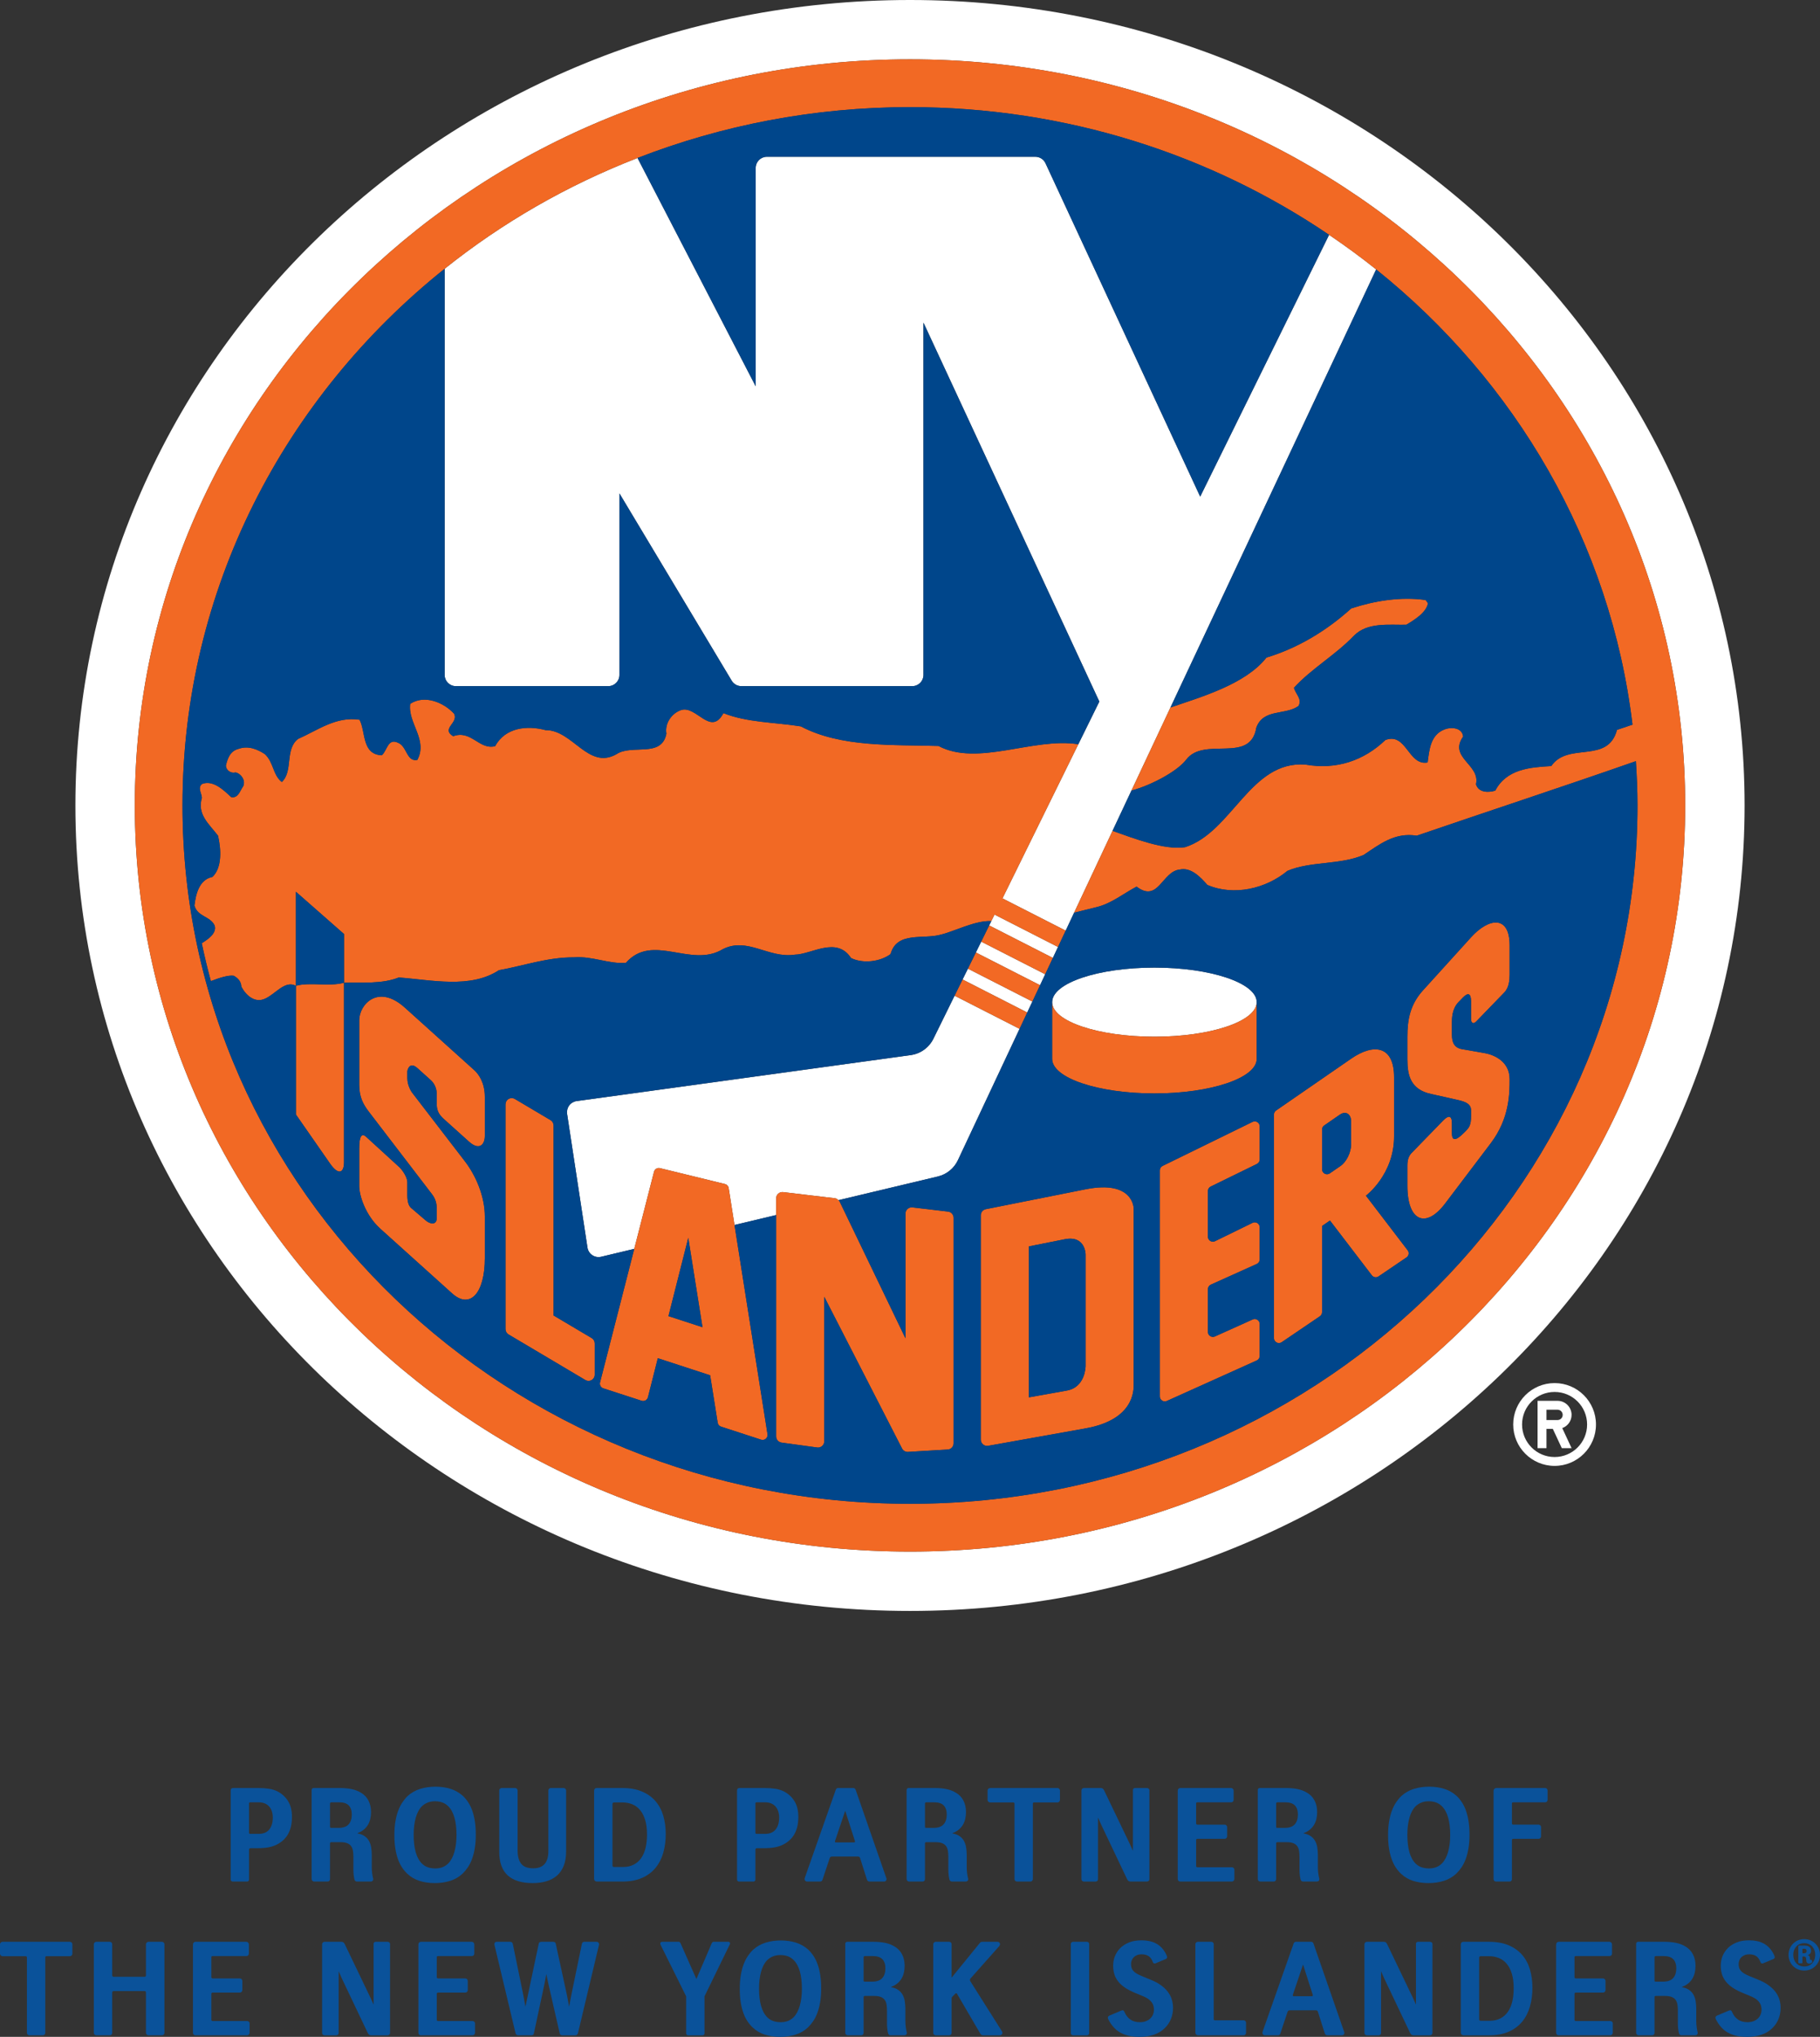 <?xml version="1.0" encoding="UTF-8"?>
<svg id="Layer_1" xmlns="http://www.w3.org/2000/svg" version="1.1" viewBox="0 0 589.767 659.783">
  <rect x="0" y="0" width="589.767" height="659.783" fill="#333333" stroke="none"/>
  <!-- Generator: Adobe Illustrator 29.7.1, SVG Export Plug-In . SVG Version: 2.1.1 Build 8)  -->
  <defs>
    <style>
      .st0 {
        fill: #fff;
      }

      .st1 {
        fill: #0a529a;
      }

      .st2 {
        fill: #f26924;
      }

      .st3 {
        fill: #00468b;
      }
    </style>
  </defs>
  <g>
    <path class="st0" d="M294.883,0C145.517,0,24.435,116.815,24.435,260.91s121.082,260.91,270.448,260.91,270.448-116.814,270.448-260.91S444.251,0,294.883,0M294.883,502.597c-138.734,0-251.196-108.209-251.196-241.687S156.149,19.222,294.883,19.222s251.196,108.21,251.196,241.688-112.468,241.687-251.196,241.687"/>
    <path class="st0" d="M302.472,336.462c-1.421,2.877-4.17,4.87-7.355,5.307l-108.262,14.899c-.96.134-1.831.644-2.412,1.423-.578.778-.819,1.755-.678,2.718l6.601,43.304c.154,1.011.721,1.903,1.564,2.462.84.567,1.875.756,2.861.524l10.736-2.562,6.405-24.987c.222-.861,1.084-1.374,1.943-1.16l21.045,5.141c.627.156,1.106.675,1.209,1.313l1.881,11.957,13.5-3.222v-5.421c0-.58.247-1.128.676-1.512.43-.377,1.001-.555,1.578-.495l16.765,1.987c.467.049.85.303,1.165.631l32.205-7.674c2.866-.68,5.261-2.627,6.512-5.291l19.978-42.538-21.06-10.739-6.857,13.935Z"/>
    <polygon class="st0" points="311.914 317.284 332.869 327.977 334.542 324.424 313.647 313.769 311.914 317.284"/>
    <polygon class="st0" points="342.846 306.749 322.268 296.248 321.226 298.364 320.533 299.771 341.178 310.297 342.846 306.749"/>
    <polygon class="st0" points="316.224 308.529 337.032 319.139 338.696 315.585 317.957 305.01 316.224 308.529"/>
    <path class="st0" d="M388.918,160.864l-50.126-107.985c-.593-1.278-1.875-2.097-3.289-2.097h-86.999c-2.002,0-3.627,1.624-3.627,3.624v70.722l-38.287-73.956c-22.825,8.852-43.879,20.997-62.503,35.887v131.576c0,2.003,1.624,3.624,3.624,3.624h49.397c2.002,0,3.62-1.621,3.62-3.624v-58.803l36.381,60.669c.655,1.091,1.838,1.758,3.11,1.758h55.405c2,0,3.623-1.621,3.623-3.624v-114.113l56.986,122.732-6.811,13.828-24.579,49.928,20.49,10.447,2.731-5.818,12.45-26.506,6.131-13.056,12.639-26.903,66.66-141.898c-4.92-3.939-10.022-7.661-15.258-11.213l-41.768,84.801Z"/>
    <path class="st0" d="M374.091,313.426c-18.304,0-33.138,5.015-33.138,11.188,0,6.188,14.834,11.199,33.138,11.199s33.138-5.011,33.138-11.199c0-6.173-14.836-11.188-33.138-11.188"/>
    <path class="st0" d="M503.759,448.014c-7.401,0-13.411,6.003-13.411,13.413,0,7.401,6.01,13.411,13.411,13.411,7.413,0,13.413-6.01,13.413-13.411,0-7.41-6-13.413-13.413-13.413M503.759,471.966c-5.816,0-10.537-4.723-10.537-10.539,0-5.825,4.721-10.541,10.537-10.541,5.827,0,10.539,4.716,10.539,10.541,0,5.816-4.712,10.539-10.539,10.539"/>
    <path class="st0" d="M509.267,458.318c0-2.524-2.039-4.558-4.552-4.558l-6.467-.004v15.329h2.886v-6.235h2.058l2.903,6.235h3.172l-3.022-6.492c1.762-.629,3.022-2.308,3.022-4.275M504.715,459.984h-3.581v-3.347h3.581c.928,0,1.673.747,1.673,1.681,0,.915-.745,1.666-1.673,1.666"/>
    <polygon class="st2" points="332.871 327.977 311.913 317.284 309.329 322.527 330.389 333.267 332.871 327.977"/>
    <path class="st2" d="M202.807,311.89c8.709-9.845,21.05,1.82,31.394-4.415,8.003-4.088,14.82,3.068,23.394,1.761,5.386-.091,13.525-6.054,18.181,1.097,3.932,1.914,9.453,1.2,12.801-1.277,2.082-7.544,10.737-4.623,16.455-6.354,3.768-.849,11.154-4.649,16.194-4.337l1.039-2.116,20.581,10.501,2.486-5.292-20.489-10.448,24.579-49.927c-14.53-2.317-32.598,7.308-45.309.555-14.615-.441-31.644.518-44.596-6.342-8.418-1.345-17.437-1.224-25.087-4.295-4.109,7.691-8.735-2.511-13.646-1.017-2.959.953-5.435,4.179-4.841,7.663-1.518,7.97-11.196,3.311-16.18,6.654-9.14,5.194-14.212-7.905-22.956-7.787-5.949-1.615-13.062-.892-16.37,5.193-5.148,1.312-7.762-5.401-13.585-3.22-4.05-2.504,1.804-4.239.307-7.281-3.323-3.639-9.54-6.295-14.229-3.217-.856,6.23,5.823,11.627,2.304,18.163-3.491.716-3.299-4.355-6.235-5.546-3.343-1.615-3.491,2.473-5.277,4.054-6.537-.297-5.163-7.575-7.21-11.518-7.587-1.186-13.656,3.465-19.911,6.208-4.381,3.336-1.518,10.468-5.277,13.953-2.922-2.194-2.626-6.409-5.513-9.033-2.448-1.613-5.397-2.774-8.413-1.726-2.803.68-3.617,3.012-4.203,5.461.067,1.458,1.55,2.622,3.147,2.199,1.877.45,3.325,2.658,2.454,4.507-.98,1.309-1.581,3.969-3.902,3.489-2.479-2.352-5.963-5.666-9.472-4.234-1.48,1.311-.013,3.07-.013,4.504-1.585,5.37,2.339,8.441,5.236,12.23.995,4.203,1.411,10.32-1.808,13.362-4.329.861-5.396,5.635-5.832,9.272,1.03,3.668,5.055,3.374,6.529,6.418.78,2.5-1.929,4.382-4.155,5.782.864,4.122,1.849,8.216,2.953,12.274,2.639-1.021,5.658-2.013,7.393-1.743,1.462.742,2.479,2.056,2.479,3.525,1.417,2.741,4.355,5.481,7.691,3.9,3.35-1.433,6.383-6.047,9.994-4.172v-30.457l15.588,13.692v15.78c5.789-.15,12.394.45,17.731-1.702,10.601.778,23.245,3.702,32.453-2.355,8.14-1.458,15.688-4.21,24.425-4.174,5.963-.42,11.172,2.207,16.721,1.788"/>
    <path class="st2" d="M384.373,246.089c5.854-7.72,20.808,1.523,22.739-10.41,2.317-6.228,9.293-3.904,13.655-6.98,1.309-2.294-1.006-3.906-1.45-5.93,5.716-6.237,13.416-10.562,19.526-16.945,4.382-4.323,11.226-3.341,16.879-3.456,2.627-1.583,6.449-3.911,7.009-6.956l-.745-1.041c-8.004-1.167-16.674.264-24.113,2.714-8.34,7.517-17.51,12.887-27.489,15.928-6.808,8.637-20.971,12.685-31.1,16.161l-12.639,26.901c6.395-1.686,14.874-6.24,17.728-9.986"/>
    <polygon class="st2" points="341.178 310.297 320.533 299.771 317.957 305.01 338.696 315.584 341.178 310.297"/>
    <polygon class="st2" points="313.647 313.769 334.541 324.424 337.033 319.139 316.224 308.529 313.647 313.769"/>
    <path class="st2" d="M294.883,19.223c-138.734,0-251.196,108.209-251.196,241.687s112.462,241.687,251.196,241.687,251.196-108.208,251.196-241.687S433.611,19.223,294.883,19.223M294.883,487.112c-130.202,0-235.743-101.273-235.743-226.202,0-69.89,33.047-132.359,84.947-173.853,18.623-14.887,39.678-27.035,62.503-35.885,27.278-10.584,57.064-16.468,88.293-16.468,50.583,0,97.402,15.34,135.8,41.36,5.239,3.552,10.341,7.273,15.26,11.213,45.176,36.229,75.958,88.368,83.063,147.452l-5.024,1.7c-2.988,11.183-15.864,3.751-21.294,11.718-6.936.391-14.5.986-18.152,7.964-2.213.687-5.404.687-6.249-2.059,1.485-6.411-8.989-8.618-4.163-15.451-.284-2.893-3.8-3.191-5.988-2.326-4.625,1.704-4.975,6.681-5.521,10.711-6.298,1.161-6.835-9.87-13.679-7.277-6.993,6.677-15.853,9.721-25.906,7.961-17.849-1.376-23.729,21.865-39.005,26.753-6.545,1.031-16.39-2.763-23.511-5.289l-12.45,26.506,7.259-1.795c4.817-1.165,8.63-4.351,12.985-6.65,7.062,5.394,8.255-4.953,13.964-5.517,3.631-.837,6.666,2.352,8.974,4.975,8.592,3.67,18.946,1.229,25.944-4.558,7.501-3.194,17.086-1.882,24.695-5.161,5.104-3.374,10.017-7.399,17.206-6.235,21.346-7.33,48.893-16.381,71.01-24.144.312,4.752.524,9.533.524,14.355,0,124.929-105.546,226.202-235.742,226.202"/>
    <path class="st2" d="M153.706,346.669l-22.516-20.271c-8.708-7.843-14.784-.961-14.784,4.074v20.942c0,4.026,1.35,6.387,3.16,8.758l20.381,26.606c1.148,1.485,1.579,2.977,1.579,4.785v2.953c0,2.37-2.089,2.159-3.711.696l-4.41-3.767c-1.574-1.209-1.409-3.704-1.409-5.856v-2.683c0-1.458-1.539-4.034-3.086-5.28l-10.187-9.313c-1.54-1.478-2.317-.24-2.317,3.722v12.145c0,3.171,2.084,9.551,6.838,13.837l23.317,20.993c5.655,5.049,10.549.136,10.549-11.522v-13.391c0-6.644-2.953-13.345-6.427-17.874l-17.158-22.318s-1.529-2.04-1.529-4.658v-2.317s.599-3.35,3.282-.928l4.371,3.929c1.13,1.057,1.877,2.639,1.877,4.521v3.153c0,1.831.474,3.22,2.21,4.79l8.204,7.377c3.469,3.128,5.17.869,5.17-1.853v-12.584c0-4.627-2.002-7.404-3.404-8.666"/>
    <path class="st2" d="M191.738,433.44l-12.348-7.319v-61.548c0-.713-.374-1.369-.986-1.733l-11.558-6.85c-.627-.375-1.395-.381-2.025-.02-.631.354-1.015,1.021-1.015,1.748v72.807c0,.707.371,1.372.987,1.733l24.889,14.76c.621.368,1.394.38,2.023.018.632-.354,1.015-1.025,1.015-1.746v-10.113c0-.72-.374-1.376-.982-1.737"/>
    <path class="st2" d="M238.01,396.801l-1.881-11.957c-.102-.638-.579-1.158-1.211-1.311l-21.043-5.143c-.858-.214-1.721.299-1.943,1.16l-6.405,24.987-11.082,43.255c-.211.823.25,1.666,1.063,1.927l12.4,4.021c.424.133.882.091,1.274-.125.387-.217.67-.584.781-1.01l3.2-12.647,16.958,5.531,2.443,15.355c.091.596.514,1.093,1.091,1.278l12.96,4.217c.533.181,1.12.067,1.543-.301.433-.363.636-.923.547-1.472l-10.695-67.765ZM216.612,426.324l6.422-25.382,4.61,28.977-11.032-3.595Z"/>
    <path class="st2" d="M307.229,392.468l-11.565-1.365c-.571-.069-1.137.114-1.57.493-.432.381-.68.93-.68,1.51v40.403l-21.307-44.248c-.094-.198-.266-.339-.413-.493-.314-.327-.698-.582-1.164-.631l-16.767-1.987c-.574-.06-1.147.119-1.579.495-.426.384-.672.933-.672,1.512v77.134c0,1.012.739,1.864,1.738,1.998l11.56,1.59c.58.078,1.16-.1,1.597-.482.439-.377.689-.934.689-1.521v-46.83l25.214,49.165c.366.709,1.115,1.14,1.911,1.091l12.888-.765c1.068-.06,1.895-.941,1.895-2.009v-73.062c0-1.019-.763-1.88-1.775-1.998"/>
    <path class="st2" d="M351.788,385.241l-32.337,6.44c-.944.189-1.624,1.008-1.624,1.971v72.698c0,.596.272,1.158.725,1.541.457.384,1.062.542,1.646.442l31.59-5.649c15.583-2.781,15.583-12.158,15.583-14.156v-57.05s0-9.339-15.583-6.237M351.788,442.487s0,6.862-6.066,7.946l-12.3,2.201v-48.904l11.585-2.306c6.781-1.356,6.781,4.95,6.781,4.95v36.113Z"/>
    <path class="st2" d="M407.447,363.485c-.466-.297-1.057-.326-1.557-.083l-29.152,14.266c-.553.276-.899.834-.899,1.445v73.22c0,.546.274,1.059.736,1.358.457.292,1.032.341,1.536.113l29.144-13.123c.582-.259.95-.83.95-1.467v-10.343c0-.547-.276-1.055-.733-1.349-.464-.304-1.04-.348-1.535-.123l-12.242,5.513c-.504.225-1.077.182-1.535-.121-.461-.292-.738-.805-.738-1.345v-13.852c0-.634.373-1.209.95-1.472l14.883-6.699c.582-.259.95-.832.95-1.47v-10.398c0-.562-.283-1.073-.758-1.372-.466-.289-1.057-.323-1.557-.075l-12.151,5.938c-.497.25-1.09.219-1.559-.074-.47-.298-.758-.816-.758-1.369v-14.8c0-.618.348-1.18.901-1.452l14.983-7.325c.551-.275.899-.832.899-1.45v-10.724c0-.56-.283-1.07-.758-1.367"/>
    <path class="st2" d="M442.627,387.31s9.121-6.804,9.121-19.185v-19.191c0-10.164-6.503-11.112-13.924-5.994l-24.305,16.774c-.439.301-.7.791-.7,1.324v72.4c0,.591.334,1.137.856,1.42.531.281,1.167.245,1.662-.094l12.367-8.396c.437-.296.705-.798.705-1.326v-27.916l2.564-1.77,13.565,17.744c.518.682,1.475.836,2.181.355l9.054-6.146c.368-.248.616-.638.685-1.073.073-.439-.04-.89-.31-1.235l-13.521-17.691ZM437.824,370.692c0,2.616-1.523,5.675-3.394,6.969l-3.499,2.415c-.495.341-1.133.381-1.664.105-.526-.279-.858-.83-.858-1.423v-12.869c0-.533.261-1.031.696-1.329l5.073-3.502c2.025-1.398,3.646-.033,3.646,2.13v7.504Z"/>
    <path class="st2" d="M476.691,303.621l-15.701,17.32c-4.028,4.53-4.933,9.331-4.933,14.87v7.366c0,5.162,1.046,9.789,7.733,11.194l8.579,1.925c2.772.622,4.322,1.391,4.322,3.389v1.878c0,3.042-.7,3.791-1.985,5.064-1.275,1.269-4.219,4.284-4.219.509v-3.225c0-2.682-1.119-2.678-2.816-.97l-9.901,10.185c-1.182,1.079-1.713,2.348-1.713,4.415v6.512c0,11.676,6.036,13.957,12.189,5.849l14.841-19.595c6.099-8.066,6.099-16.121,6.099-20.761,0-5.551-4.73-7.832-8.16-8.425l-7.241-1.269c-2.595-.453-3.298-2.248-3.298-4.726v-3.962c0-1.195,0-4.353,2.125-6.552l1.45-1.496c1.532-1.559,2.629-1.552,2.629,1.266v5.709c0,1.155.649,1.856,1.695.767l9.089-9.388c1.541-1.595,1.711-4.061,1.711-5.745v-9.515c0-9.863-6.766-8.924-12.495-2.589"/>
    <path class="st2" d="M95.889,319.318v41.692l11.05,15.873c2.763,3.983,4.536,3.024,4.536-.403v-58.148c-4.974,1.343-10.83-.285-15.586.986"/>
    <path class="st2" d="M407.228,343.002v-18.389c0,6.189-14.836,11.199-33.138,11.199s-33.138-5.01-33.138-11.199v18.389c0,6.179,14.834,11.186,33.138,11.186s33.138-5.007,33.138-11.186"/>
    <path class="st3" d="M111.477,318.332v-15.777l-15.588-13.695v30.458c4.756-1.272,10.612.356,15.588-.986"/>
    <path class="st3" d="M530.104,246.555c-22.119,7.762-49.666,16.814-71.012,24.144-7.189-1.164-12.102,2.861-17.207,6.235-7.608,3.278-17.193,1.967-24.695,5.16-6.997,5.787-17.351,8.229-25.943,4.559-2.308-2.623-5.343-5.812-8.974-4.976-5.709.565-6.902,10.912-13.964,5.517-4.355,2.3-8.169,5.486-12.985,6.65l-7.259,1.795-2.732,5.821-2.486,5.289-1.668,3.548-2.482,5.29-1.662,3.552-2.493,5.285-1.67,3.553-2.482,5.289-19.979,42.537c-1.248,2.665-3.646,4.612-6.511,5.292l-32.206,7.674c.15.153.319.294.413.493l21.307,44.247v-40.403c0-.58.25-1.128.68-1.51.433-.377,1-.56,1.573-.493l11.562,1.365c1.013.118,1.775.981,1.775,1.998v73.062c0,1.068-.827,1.949-1.895,2.009l-12.887.765c-.797.049-1.546-.379-1.912-1.091l-25.212-49.164v46.83c0,.586-.252,1.144-.691,1.52-.44.382-1.019.56-1.595.482l-11.562-1.59c-.999-.134-1.737-.986-1.737-1.998v-71.712l-13.5,3.222,10.694,67.765c.087.547-.118,1.107-.546,1.472-.428.368-1.012.482-1.546.301l-12.96-4.217c-.574-.185-.997-.682-1.089-1.278l-2.445-15.355-16.958-5.531-3.199,12.647c-.109.426-.394.794-.784,1.01-.392.216-.847.259-1.272.125l-12.4-4.021c-.812-.261-1.276-1.104-1.063-1.927l11.085-43.255-10.738,2.562c-.987.232-2.019.043-2.862-.524-.843-.56-1.411-1.452-1.561-2.462l-6.603-43.304c-.142-.963.102-1.94.679-2.718.58-.779,1.451-1.289,2.413-1.423l108.26-14.899c3.184-.437,5.934-2.43,7.355-5.307l6.857-13.936,2.584-5.242,1.733-3.515,2.578-5.24,1.733-3.519,2.575-5.238.694-1.408c-5.04-.312-12.426,3.488-16.194,4.338-5.718,1.733-14.373-1.191-16.456,6.355-3.347,2.476-8.868,3.189-12.8,1.276-4.656-7.152-12.795-1.189-18.181-1.097-8.574,1.306-15.391-5.847-23.394-1.762-10.342,6.235-22.688-5.43-31.394,4.415-5.549.42-10.758-2.207-16.721-1.786-8.737-.038-16.287,2.714-24.425,4.173-9.208,6.056-21.852,3.133-32.453,2.354-5.338,2.152-11.943,1.555-17.731,1.702v58.147c0,3.428-1.773,4.387-4.541.404l-11.047-15.873v-41.693c-3.611-1.873-6.647,2.739-9.996,4.173-3.334,1.581-6.272-1.16-7.69-3.9,0-1.47-1.017-2.783-2.478-3.526-1.735-.27-4.754.722-7.395,1.744-1.102-4.059-2.087-8.153-2.951-12.274,2.225-1.398,4.934-3.283,4.155-5.783-1.477-3.043-5.499-2.747-6.529-6.417.436-3.638,1.503-8.41,5.832-9.273,3.219-3.039,2.803-9.158,1.808-13.362-2.897-3.789-6.821-6.859-5.236-12.229,0-1.434-1.465-3.194.013-4.505,3.509-1.431,6.993,1.882,9.471,4.235,2.322.479,2.92-2.181,3.903-3.49.869-1.849-.577-4.056-2.454-4.507-1.599.424-3.082-.74-3.147-2.199.585-2.448,1.4-4.781,4.203-5.461,3.014-1.048,5.967.114,8.412,1.726,2.888,2.627,2.59,6.839,5.514,9.034,3.759-3.486.895-10.617,5.277-13.953,6.254-2.741,12.324-7.395,19.911-6.206,2.047,3.94.673,11.219,7.21,11.515,1.788-1.581,1.934-5.668,5.277-4.054,2.936,1.191,2.744,6.262,6.233,5.548,3.521-6.538-3.16-11.935-2.302-18.165,4.689-3.077,10.906-.422,14.229,3.218,1.496,3.041-4.357,4.776-.309,7.281,5.825-2.179,8.439,4.533,13.587,3.22,3.308-6.086,10.42-6.808,16.37-5.192,8.743-.118,13.815,12.979,22.955,7.785,4.985-3.342,14.663,1.318,16.181-6.654-.595-3.483,1.882-6.708,4.841-7.66,4.911-1.496,9.536,8.706,13.646,1.015,7.65,3.07,16.667,2.95,25.087,4.295,12.95,6.859,29.98,5.9,44.596,6.342,12.711,6.752,30.778-2.873,45.309-.556l6.81-13.828-56.985-122.732v114.113c0,2.004-1.623,3.624-3.624,3.624h-55.405c-1.272,0-2.454-.666-3.11-1.757l-36.381-60.67v58.803c0,2.004-1.618,3.624-3.619,3.624h-49.396c-2.001,0-3.623-1.62-3.623-3.624V87.059c-51.902,41.492-84.952,103.96-84.952,173.85,0,124.929,105.544,226.203,235.746,226.203s235.742-101.274,235.742-226.203c0-4.821-.212-9.602-.522-14.354M157.109,367.918c0,2.723-1.701,4.982-5.17,1.853l-8.203-7.377c-1.736-1.569-2.211-2.959-2.211-4.79v-3.153c0-1.88-.746-3.461-1.875-4.52l-4.37-3.929c-2.688-2.422-3.284.927-3.284.927v2.317c0,2.618,1.528,4.659,1.528,4.659l17.161,22.318c3.469,4.529,6.424,11.23,6.424,17.873v13.391c0,11.659-4.893,16.571-10.549,11.523l-23.317-20.994c-4.756-4.286-6.835-10.666-6.835-13.837v-12.144c0-3.963.772-5.201,2.316-3.722l10.184,9.312c1.548,1.247,3.088,3.823,3.088,5.281v2.683c0,2.152-.164,4.647,1.411,5.856l4.405,3.766c1.625,1.463,3.713,1.677,3.713-.696v-2.952c0-1.809-.431-3.301-1.578-4.786l-20.38-26.606c-1.814-2.37-3.159-4.732-3.159-8.757v-20.942c0-5.035,6.071-11.917,14.784-4.074l22.514,20.271c1.4,1.262,3.403,4.04,3.403,8.665v12.584ZM192.722,445.29c0,.721-.386,1.39-1.017,1.746-.632.362-1.4.35-2.025-.018l-24.886-14.76c-.618-.361-.988-1.026-.988-1.733v-72.807c0-.727.385-1.394,1.015-1.748.631-.361,1.398-.355,2.025.02l11.557,6.85c.612.364.989,1.02.989,1.733v61.548l12.345,7.319c.608.361.985,1.017.985,1.737v10.113ZM367.372,448.528c0,1.998,0,11.375-15.583,14.156l-31.59,5.649c-.584.102-1.189-.058-1.646-.442-.453-.383-.725-.943-.725-1.541v-72.698c0-.963.68-1.779,1.624-1.969l32.337-6.442c15.583-3.102,15.583,6.237,15.583,6.237v57.05ZM340.952,343.002v-18.388c0-6.173,14.834-11.188,33.138-11.188s33.138,5.015,33.138,11.188v18.388c0,6.18-14.836,11.186-33.138,11.186s-33.138-5.006-33.138-11.186M408.205,375.576c0,.618-.348,1.175-.901,1.45l-14.981,7.325c-.553.274-.901.836-.901,1.452v14.802c0,.551.287,1.069.758,1.367.468.293,1.061.324,1.557.074l12.153-5.938c.5-.248,1.091-.214,1.557.075.475.299.758.81.758,1.372v10.398c0,.638-.366,1.211-.95,1.47l-14.883,6.701c-.578.261-.95.839-.95,1.47v13.852c0,.54.276,1.053.736,1.345.459.303,1.032.346,1.536.12l12.243-5.512c.495-.223,1.07-.181,1.534.123.459.294.734.802.734,1.349v10.342c0,.638-.366,1.209-.95,1.468l-29.144,13.123c-.504.23-1.079.179-1.537-.113-.461-.299-.735-.812-.735-1.358v-73.22c0-.611.345-1.169.896-1.445l29.155-14.266c.5-.24,1.091-.214,1.557.083.475.296.758.807.758,1.367v10.724ZM455.774,407.309l-9.054,6.146c-.707.481-1.663.328-2.179-.355l-13.565-17.744-2.566,1.771v27.917c0,.526-.268,1.028-.705,1.325l-12.368,8.396c-.495.339-1.13.374-1.661.093-.522-.283-.856-.829-.856-1.42v-72.399c0-.533.261-1.024.7-1.325l24.305-16.774c7.421-5.118,13.924-4.17,13.924,5.994v19.192c0,12.38-9.121,19.184-9.121,19.184l13.521,17.691c.269.345.383.796.309,1.235-.069.435-.316.825-.684,1.073M489.185,315.725c0,1.684-.169,4.15-1.71,5.744l-9.09,9.389c-1.046,1.088-1.695.388-1.695-.767v-5.709c0-2.819-1.097-2.826-2.629-1.267l-1.449,1.497c-2.126,2.198-2.126,5.356-2.126,6.551v3.963c0,2.48.703,4.273,3.299,4.725l7.24,1.269c3.43.593,8.16,2.877,8.16,8.425,0,4.641,0,12.696-6.099,20.762l-14.841,19.594c-6.152,8.109-12.187,5.827-12.187-5.849v-6.511c0-2.068.529-3.336,1.711-4.416l9.901-10.184c1.697-1.708,2.816-1.713,2.816.97v3.224c0,3.776,2.944.763,4.22-.508,1.284-1.273,1.984-2.023,1.984-5.064v-1.878c0-1.998-1.55-2.767-4.319-3.39l-8.581-1.924c-6.688-1.405-7.732-6.032-7.732-11.195v-7.365c0-5.54.903-10.341,4.931-14.87l15.701-17.32c5.729-6.336,12.495-7.275,12.495,2.589v9.515Z"/>
    <polygon class="st3" points="227.642 429.919 223.036 400.942 216.612 426.324 227.642 429.919"/>
    <path class="st3" d="M244.877,54.406c0-1.997,1.625-3.624,3.627-3.624h86.999c1.414,0,2.696.819,3.287,2.097l50.128,107.985,41.766-84.8c-38.398-26.02-85.217-41.36-135.8-41.36-31.231,0-61.018,5.884-88.294,16.468l38.287,73.956V54.406Z"/>
    <path class="st3" d="M410.384,213.012c9.979-3.04,19.149-8.41,27.489-15.928,7.439-2.45,16.11-3.881,24.113-2.713l.745,1.041c-.56,3.044-4.382,5.372-7.009,6.955-5.653.116-12.497-.866-16.879,3.456-6.112,6.383-13.81,10.708-19.526,16.945.444,2.024,2.759,3.636,1.45,5.931-4.362,3.075-11.337.751-13.654,6.98-1.932,11.933-16.886,2.689-22.74,10.409-2.854,3.747-11.333,8.301-17.728,9.991l-6.131,13.054c7.121,2.527,16.966,6.32,23.511,5.29,15.276-4.888,21.156-28.129,39.005-26.753,10.053,1.759,18.913-1.285,25.906-7.962,6.844-2.593,7.382,8.439,13.679,7.277.546-4.03.897-9.007,5.519-10.711,2.19-.865,5.707-.566,5.99,2.326-4.826,6.833,5.649,9.041,4.163,15.452.846,2.745,4.037,2.745,6.249,2.058,3.653-6.978,11.217-7.573,18.152-7.963,5.43-7.968,18.306-.535,21.294-11.719l5.025-1.699c-7.105-59.085-37.888-111.224-83.063-147.453l-66.66,141.898c10.129-3.477,24.292-7.525,31.1-16.162"/>
    <path class="st3" d="M434.178,361.059l-5.073,3.501c-.435.299-.696.796-.696,1.329v12.872c0,.591.334,1.142.859,1.42.53.277,1.17.237,1.663-.104l3.499-2.416c1.871-1.293,3.394-4.353,3.394-6.968v-7.504c0-2.163-1.621-3.528-3.646-2.13"/>
    <path class="st3" d="M345.007,401.424l-11.585,2.306v48.904l12.301-2.201c6.065-1.084,6.065-7.946,6.065-7.946v-36.112s0-6.305-6.781-4.951"/>
  </g>
  <g>
    <path class="st1" d="M81.24,598.662c-.355,0-.534.179-.534.534v9.631c0,.185-.059.339-.178.465-.118.125-.27.188-.455.188h-4.667c-.185,0-.339-.062-.465-.188-.126-.126-.188-.28-.188-.465v-28.793c0-.567.284-.851.851-.851h8.108c1.2,0,2.327.076,3.381.228s2.018.451,2.888.899c1.463.778,2.6,1.839,3.411,3.185.81,1.344,1.216,3.012,1.216,5.003,0,1.187-.112,2.248-.336,3.184-.224.936-.544,1.764-.959,2.481-.415.719-.913,1.345-1.493,1.879s-1.233.992-1.958,1.375c-.83.448-1.757.768-2.778.959-1.022.19-2.132.286-3.332.286h-2.512ZM81.122,583.811c-.172,0-.284.032-.336.099-.053.065-.079.178-.079.335v9.375c0,.172.026.283.079.336s.165.079.336.079h2.709c1.516,0,2.656-.474,3.421-1.421.765-.948,1.147-2.231,1.147-3.85,0-.724-.096-1.388-.287-1.993s-.478-1.128-.86-1.569c-.382-.44-.857-.782-1.424-1.026-.567-.243-1.232-.364-1.997-.364h-2.709Z"/>
    <path class="st1" d="M120.922,608.549c.013.014.02.079.02.198,0,.224-.076.402-.228.534s-.352.197-.603.197h-4.449c-.211,0-.383-.062-.515-.188-.132-.126-.231-.294-.296-.505-.053-.197-.099-.425-.138-.682-.04-.258-.076-.524-.109-.802-.033-.276-.056-.557-.069-.84s-.02-.551-.02-.801v-4.153c0-.751-.049-1.424-.148-2.017-.099-.594-.3-1.095-.603-1.503-.304-.409-.729-.722-1.276-.94s-1.275-.326-2.185-.326h-2.946c-.277,0-.415.132-.415.396v11.549c0,.224-.073.415-.217.573-.145.158-.343.237-.594.237h-4.331c-.224,0-.415-.079-.574-.237s-.237-.35-.237-.573v-28.833c0-.185.06-.339.178-.465.119-.125.29-.188.514-.188h8.385c1.397,0,2.673.115,3.827.346,1.153.231,2.185.63,3.095,1.196,1.042.607,1.842,1.447,2.403,2.522.56,1.075.84,2.311.84,3.708,0,.791-.083,1.54-.247,2.245-.165.705-.422,1.348-.771,1.928s-.801,1.098-1.355,1.553c-.554.454-1.22.827-1.998,1.117v.099c.949.172,1.724.472,2.324.899.6.429,1.068.953,1.404,1.572.336.62.566,1.322.692,2.106s.188,1.618.188,2.501v3.936c0,.554.04,1.167.119,1.84.079.672.191,1.272.336,1.799ZM107.396,583.811c-.303,0-.455.144-.455.435v7.455c0,.158.033.264.099.316.065.053.171.079.316.079h2.294c1.542,0,2.653-.386,3.332-1.156.679-.771,1.019-1.83,1.019-3.174,0-1.279-.327-2.258-.979-2.938-.653-.679-1.678-1.018-3.075-1.018h-2.551Z"/>
    <path class="st1" d="M140.887,609.973c-1.767,0-3.398-.231-4.894-.691-1.497-.462-2.825-1.233-3.985-2.314-.633-.593-1.206-1.275-1.72-2.047-.515-.77-.956-1.667-1.325-2.689-.369-1.022-.656-2.172-.86-3.45-.205-1.279-.307-2.723-.307-4.331,0-1.635.109-3.104.327-4.41.217-1.305.517-2.469.9-3.49.382-1.022.83-1.918,1.345-2.689.514-.771,1.074-1.453,1.681-2.047,1.2-1.094,2.567-1.879,4.104-2.353,1.536-.475,3.18-.711,4.934-.711,1.767,0,3.395.231,4.885.691,1.49.462,2.834,1.227,4.034,2.294.62.594,1.187,1.279,1.701,2.057.514.778.952,1.675,1.315,2.689.363,1.016.646,2.166.851,3.451.204,1.285.307,2.739.307,4.36,0,1.635-.109,3.099-.327,4.391-.217,1.292-.514,2.448-.89,3.47-.376,1.022-.824,1.919-1.345,2.689-.521.771-1.085,1.454-1.691,2.047-1.187,1.107-2.548,1.898-4.083,2.373-1.536.475-3.188.712-4.954.712ZM140.966,583.474c-.87,0-1.658.139-2.363.415-.706.277-1.335.68-1.889,1.207-.896.909-1.565,2.165-2.007,3.767-.442,1.603-.663,3.411-.663,5.429,0,2.202.218,4.084.653,5.646.435,1.562,1.107,2.799,2.017,3.708.567.567,1.219.973,1.958,1.217.738.244,1.542.365,2.412.365s1.651-.139,2.344-.415c.692-.276,1.302-.679,1.829-1.206.883-.91,1.549-2.162,1.997-3.758.448-1.595.673-3.407.673-5.438,0-2.176-.218-4.045-.653-5.606-.435-1.562-1.107-2.799-2.017-3.708-.567-.567-1.206-.98-1.918-1.236s-1.503-.386-2.373-.386Z"/>
    <path class="st1" d="M172.596,609.973c-3.586,0-6.286-.837-8.098-2.512-1.812-1.674-2.719-4.225-2.719-7.652v-19.815c0-.224.079-.415.237-.573s.349-.237.573-.237h4.331c.224,0,.415.079.573.237s.237.35.237.573v19.439c0,1.872.389,3.3,1.167,4.281.777.982,2.076,1.474,3.896,1.474,3.269,0,4.904-1.853,4.904-5.557v-19.638c0-.224.079-.415.237-.573s.349-.237.573-.237h4.173c.198,0,.376.079.534.237s.237.35.237.573v19.677c0,1.819-.257,3.379-.771,4.677-.514,1.299-1.243,2.363-2.185,3.194-.943.83-2.083,1.443-3.421,1.839s-2.831.593-4.479.593Z"/>
    <path class="st1" d="M193.407,609.479c-.237,0-.445-.079-.623-.237-.178-.158-.267-.389-.267-.692v-28.516c0-.237.076-.439.228-.604s.359-.247.623-.247h8.266c2.492,0,4.627.379,6.407,1.137,1.78.759,3.24,1.8,4.38,3.125,1.14,1.325,1.978,2.897,2.511,4.716.534,1.82.801,3.784.801,5.894,0,2.202-.271,4.242-.811,6.12-.54,1.879-1.378,3.508-2.511,4.885-1.134,1.378-2.591,2.459-4.371,3.243s-3.902,1.177-6.368,1.177h-8.266ZM198.47,604.179c0,.237.043.396.128.475s.26.118.524.118h2.709c1.358,0,2.531-.257,3.52-.77.989-.515,1.803-1.232,2.442-2.155.639-.923,1.11-2.03,1.414-3.322s.455-2.716.455-4.271c0-1.859-.205-3.448-.613-4.767s-.972-2.396-1.69-3.233c-.719-.837-1.562-1.446-2.531-1.829-.969-.382-2.007-.573-3.115-.573h-2.59c-.264,0-.439.039-.524.119-.086.078-.128.25-.128.514v19.696Z"/>
    <path class="st1" d="M245.325,598.662c-.355,0-.534.179-.534.534v9.631c0,.185-.059.339-.178.465-.118.125-.27.188-.455.188h-4.667c-.185,0-.339-.062-.465-.188-.126-.126-.188-.28-.188-.465v-28.793c0-.567.284-.851.851-.851h8.108c1.2,0,2.327.076,3.381.228s2.018.451,2.888.899c1.463.778,2.6,1.839,3.411,3.185.81,1.344,1.216,3.012,1.216,5.003,0,1.187-.112,2.248-.336,3.184-.224.936-.544,1.764-.959,2.481-.415.719-.913,1.345-1.493,1.879s-1.233.992-1.958,1.375c-.83.448-1.757.768-2.778.959-1.022.19-2.132.286-3.332.286h-2.512ZM245.207,583.811c-.172,0-.284.032-.336.099-.053.065-.079.178-.079.335v9.375c0,.172.026.283.079.336s.165.079.336.079h2.709c1.516,0,2.656-.474,3.421-1.421.765-.948,1.147-2.231,1.147-3.85,0-.724-.096-1.388-.287-1.993s-.478-1.128-.86-1.569c-.382-.44-.857-.782-1.424-1.026-.567-.243-1.232-.364-1.997-.364h-2.709Z"/>
    <path class="st1" d="M270.822,579.756c.092-.211.194-.358.307-.444.112-.086.267-.129.464-.129h4.904c.211,0,.376.053.495.158s.211.244.277.415l9.967,28.675c.013.053.023.099.03.138.006.04.01.08.01.119,0,.211-.069.396-.207.554-.139.158-.326.237-.564.237h-4.707c-.422,0-.705-.191-.85-.573l-2.254-7.08c-.066-.185-.158-.307-.277-.365-.119-.06-.257-.089-.415-.089h-8.424c-.316,0-.547.151-.692.454l-2.353,7.04c-.092.409-.376.613-.85.613h-4.172c-.225,0-.413-.079-.564-.237s-.227-.35-.227-.573c0-.119.019-.237.059-.356l10.046-28.556ZM276.735,596.803c.211,0,.316-.086.316-.258,0-.118-.006-.184-.019-.197l-3.124-9.749h-.04l-3.283,9.749c-.013.014-.02.079-.02.197,0,.172.112.258.336.258h5.833Z"/>
    <path class="st1" d="M313.717,608.549c.013.014.02.079.02.198,0,.224-.076.402-.228.534s-.352.197-.603.197h-4.449c-.211,0-.383-.062-.515-.188-.132-.126-.231-.294-.296-.505-.053-.197-.099-.425-.138-.682-.04-.258-.076-.524-.109-.802-.033-.276-.056-.557-.069-.84s-.02-.551-.02-.801v-4.153c0-.751-.049-1.424-.148-2.017-.099-.594-.3-1.095-.603-1.503-.304-.409-.729-.722-1.276-.94s-1.275-.326-2.185-.326h-2.946c-.277,0-.415.132-.415.396v11.549c0,.224-.073.415-.217.573-.145.158-.343.237-.594.237h-4.331c-.224,0-.415-.079-.574-.237s-.237-.35-.237-.573v-28.833c0-.185.06-.339.178-.465.119-.125.29-.188.514-.188h8.385c1.397,0,2.673.115,3.827.346,1.153.231,2.185.63,3.095,1.196,1.042.607,1.842,1.447,2.403,2.522.56,1.075.84,2.311.84,3.708,0,.791-.083,1.54-.247,2.245-.165.705-.422,1.348-.771,1.928s-.801,1.098-1.355,1.553c-.554.454-1.22.827-1.998,1.117v.099c.949.172,1.724.472,2.324.899.6.429,1.068.953,1.404,1.572.336.62.566,1.322.692,2.106s.188,1.618.188,2.501v3.936c0,.554.04,1.167.119,1.84.079.672.191,1.272.336,1.799ZM300.191,583.811c-.303,0-.455.144-.455.435v7.455c0,.158.033.264.099.316.065.053.171.079.316.079h2.294c1.542,0,2.653-.386,3.332-1.156.679-.771,1.019-1.83,1.019-3.174,0-1.279-.327-2.258-.979-2.938-.653-.679-1.678-1.018-3.075-1.018h-2.551Z"/>
    <path class="st1" d="M328.745,584.246c0-.264-.152-.396-.455-.396h-7.416c-.237,0-.438-.079-.603-.237s-.247-.35-.247-.573v-3.046c0-.224.082-.415.247-.573s.366-.237.603-.237h21.793c.224,0,.415.079.573.237s.237.35.237.573v3.046c0,.224-.079.415-.237.573s-.35.237-.573.237h-7.574c-.264,0-.396.132-.396.396v24.423c0,.224-.079.415-.237.573s-.35.237-.573.237h-4.331c-.224,0-.415-.079-.573-.237s-.237-.35-.237-.573v-24.423Z"/>
    <path class="st1" d="M372.462,608.668c0,.25-.079.448-.237.593-.158.145-.362.218-.612.218h-5.214c-.29,0-.52-.056-.691-.168s-.33-.314-.474-.604l-8.454-17.777-.968-2.195v19.934c0,.264-.079.465-.238.603-.159.139-.351.208-.576.208h-3.752c-.225,0-.416-.072-.576-.218-.159-.144-.238-.343-.238-.593v-28.675c0-.224.076-.415.228-.573s.346-.237.584-.237h5.438c.277,0,.498.06.663.178.165.119.307.304.425.554l8.345,17.383,1.008,2.215v-19.637c0-.462.244-.692.732-.692h3.797c.211,0,.398.062.564.188.165.126.248.32.248.584v28.714Z"/>
    <path class="st1" d="M382.459,609.479c-.237,0-.432-.079-.584-.237s-.228-.362-.228-.613v-28.516c0-.277.079-.501.237-.673.158-.171.389-.257.692-.257h16.334c.237,0,.438.082.603.247s.247.366.247.604v2.966c0,.237-.076.433-.227.584-.152.151-.359.228-.623.228h-10.896c-.277,0-.415.118-.415.355v6.447c0,.29.151.435.455.435h8.78c.224,0,.415.079.574.237s.237.35.237.573v2.967c0,.224-.079.415-.237.573s-.35.237-.574.237h-8.74c-.185,0-.314.036-.386.108-.073.072-.109.168-.109.286v8.406c0,.119.036.218.109.296.072.079.174.119.307.119h11.173c.198,0,.382.069.554.208s.257.321.257.546v3.059c0,.226-.085.417-.257.576s-.356.238-.554.238h-16.73Z"/>
    <path class="st1" d="M427.507,608.549c.013.014.02.079.02.198,0,.224-.076.402-.228.534s-.352.197-.603.197h-4.449c-.211,0-.383-.062-.515-.188-.132-.126-.231-.294-.296-.505-.053-.197-.099-.425-.138-.682-.04-.258-.076-.524-.109-.802-.033-.276-.056-.557-.069-.84s-.02-.551-.02-.801v-4.153c0-.751-.049-1.424-.148-2.017-.099-.594-.3-1.095-.603-1.503-.304-.409-.729-.722-1.276-.94s-1.275-.326-2.185-.326h-2.946c-.277,0-.415.132-.415.396v11.549c0,.224-.073.415-.217.573-.145.158-.343.237-.594.237h-4.331c-.224,0-.415-.079-.574-.237s-.237-.35-.237-.573v-28.833c0-.185.06-.339.178-.465.119-.125.29-.188.514-.188h8.385c1.397,0,2.673.115,3.827.346,1.153.231,2.185.63,3.095,1.196,1.042.607,1.842,1.447,2.403,2.522.56,1.075.84,2.311.84,3.708,0,.791-.083,1.54-.247,2.245-.165.705-.422,1.348-.771,1.928s-.801,1.098-1.355,1.553c-.554.454-1.22.827-1.998,1.117v.099c.949.172,1.724.472,2.324.899.6.429,1.068.953,1.404,1.572.336.62.566,1.322.692,2.106s.188,1.618.188,2.501v3.936c0,.554.04,1.167.119,1.84.079.672.191,1.272.336,1.799ZM413.981,583.811c-.303,0-.455.144-.455.435v7.455c0,.158.033.264.099.316.065.053.171.079.316.079h2.294c1.542,0,2.653-.386,3.332-1.156.679-.771,1.019-1.83,1.019-3.174,0-1.279-.327-2.258-.979-2.938-.653-.679-1.678-1.018-3.075-1.018h-2.551Z"/>
    <path class="st1" d="M462.893,609.973c-1.767,0-3.398-.231-4.894-.691-1.497-.462-2.825-1.233-3.985-2.314-.633-.593-1.206-1.275-1.72-2.047-.515-.77-.956-1.667-1.325-2.689-.369-1.022-.656-2.172-.86-3.45-.205-1.279-.307-2.723-.307-4.331,0-1.635.109-3.104.327-4.41.217-1.305.517-2.469.9-3.49.382-1.022.83-1.918,1.345-2.689.514-.771,1.074-1.453,1.681-2.047,1.2-1.094,2.567-1.879,4.104-2.353,1.536-.475,3.18-.711,4.934-.711,1.767,0,3.395.231,4.885.691,1.49.462,2.834,1.227,4.034,2.294.62.594,1.187,1.279,1.701,2.057.514.778.952,1.675,1.315,2.689.363,1.016.646,2.166.851,3.451.204,1.285.307,2.739.307,4.36,0,1.635-.109,3.099-.327,4.391-.217,1.292-.514,2.448-.89,3.47-.376,1.022-.824,1.919-1.345,2.689-.521.771-1.085,1.454-1.691,2.047-1.187,1.107-2.548,1.898-4.083,2.373-1.536.475-3.188.712-4.954.712ZM462.972,583.474c-.87,0-1.658.139-2.363.415-.706.277-1.335.68-1.889,1.207-.896.909-1.565,2.165-2.007,3.767-.442,1.603-.663,3.411-.663,5.429,0,2.202.218,4.084.653,5.646.435,1.562,1.107,2.799,2.017,3.708.567.567,1.219.973,1.958,1.217.738.244,1.542.365,2.412.365s1.651-.139,2.344-.415c.692-.276,1.302-.679,1.829-1.206.883-.91,1.549-2.162,1.997-3.758.448-1.595.673-3.407.673-5.438,0-2.176-.218-4.045-.653-5.606-.435-1.562-1.107-2.799-2.017-3.708-.567-.567-1.206-.98-1.918-1.236s-1.503-.386-2.373-.386Z"/>
    <path class="st1" d="M484.836,609.479c-.277,0-.488-.079-.633-.237s-.218-.362-.218-.613v-28.556c0-.237.086-.444.257-.623.171-.178.369-.267.593-.267h15.84c.251,0,.448.079.594.237.144.158.217.35.217.573v3.006c0,.237-.073.433-.217.584-.145.151-.33.228-.554.228h-10.362c-.277,0-.415.118-.415.355v6.447c0,.29.151.435.455.435h8.227c.198,0,.373.079.524.237.151.158.228.35.228.573v2.967c0,.224-.076.415-.228.573-.152.158-.326.237-.524.237h-8.187c-.185,0-.314.036-.386.108-.073.073-.109.168-.109.287v12.637c0,.224-.069.415-.207.573-.139.158-.34.237-.604.237h-4.291Z"/>
  </g>
  <g>
    <path class="st1" d="M8.721,634.055c0-.264-.152-.396-.455-.396H.85c-.237,0-.438-.079-.603-.237s-.247-.35-.247-.573v-3.046c0-.224.082-.415.247-.573s.366-.237.603-.237h21.793c.224,0,.415.079.573.237s.237.35.237.573v3.046c0,.224-.079.415-.237.573s-.35.237-.573.237h-7.574c-.264,0-.396.132-.396.396v24.423c0,.224-.079.415-.237.573s-.35.237-.573.237h-4.331c-.224,0-.415-.079-.573-.237s-.237-.35-.237-.573v-24.423Z"/>
    <path class="st1" d="M47.297,645.406c0-.131-.037-.24-.109-.326-.073-.085-.182-.128-.327-.128h-10.046c-.118,0-.224.043-.316.128-.092.086-.138.195-.138.326v13.072c0,.224-.073.415-.217.573-.145.158-.343.237-.594.237h-4.331c-.224,0-.415-.079-.574-.237s-.237-.35-.237-.573v-28.675c0-.224.079-.415.237-.573s.35-.237.574-.237h4.331c.251,0,.448.079.594.237.144.157.217.349.217.572v10.067c0,.119.046.225.138.316s.198.138.316.138h10.046c.145,0,.254-.046.327-.138.072-.092.109-.197.109-.316v-10.067c0-.224.082-.415.247-.572.165-.158.366-.237.603-.237h4.331c.224,0,.415.079.574.237s.237.35.237.573v28.675c0,.224-.079.415-.237.573s-.35.237-.574.237h-4.331c-.237,0-.439-.079-.603-.237-.165-.158-.247-.35-.247-.573v-13.072Z"/>
    <path class="st1" d="M63.345,659.289c-.237,0-.432-.079-.584-.237s-.228-.362-.228-.613v-28.516c0-.277.079-.501.237-.673.158-.171.389-.257.692-.257h16.334c.237,0,.438.082.603.247s.247.366.247.604v2.966c0,.237-.076.433-.227.584-.152.151-.359.228-.623.228h-10.896c-.277,0-.415.118-.415.355v6.447c0,.29.151.435.455.435h8.78c.224,0,.415.079.574.237s.237.35.237.573v2.967c0,.224-.079.415-.237.573s-.35.237-.574.237h-8.74c-.185,0-.314.036-.386.108-.073.072-.109.168-.109.286v8.406c0,.119.036.218.109.296.072.079.174.119.307.119h11.173c.198,0,.382.069.554.208s.257.321.257.546v3.059c0,.226-.085.417-.257.576s-.356.238-.554.238h-16.73Z"/>
    <path class="st1" d="M126.397,658.478c0,.25-.079.448-.237.593-.158.145-.362.218-.612.218h-5.214c-.29,0-.52-.056-.691-.168s-.33-.314-.474-.604l-8.454-17.777-.968-2.195v19.934c0,.264-.079.465-.238.603-.159.139-.351.208-.576.208h-3.752c-.225,0-.416-.072-.576-.218-.159-.144-.238-.343-.238-.593v-28.675c0-.224.076-.415.228-.573s.346-.237.584-.237h5.438c.277,0,.498.06.663.178.165.119.307.304.425.554l8.345,17.383,1.008,2.215v-19.637c0-.462.244-.692.732-.692h3.797c.211,0,.398.062.564.188.165.126.248.32.248.584v28.714Z"/>
    <path class="st1" d="M136.393,659.289c-.237,0-.432-.079-.584-.237s-.228-.362-.228-.613v-28.516c0-.277.079-.501.237-.673.158-.171.389-.257.692-.257h16.334c.237,0,.438.082.603.247s.247.366.247.604v2.966c0,.237-.076.433-.227.584-.152.151-.359.228-.623.228h-10.896c-.277,0-.415.118-.415.355v6.447c0,.29.151.435.455.435h8.78c.224,0,.415.079.574.237s.237.35.237.573v2.967c0,.224-.079.415-.237.573s-.35.237-.574.237h-8.74c-.185,0-.314.036-.386.108-.073.072-.109.168-.109.286v8.406c0,.119.036.218.109.296.072.079.174.119.307.119h11.173c.198,0,.382.069.554.208s.257.321.257.546v3.059c0,.226-.085.417-.257.576s-.356.238-.554.238h-16.73Z"/>
    <path class="st1" d="M160.22,629.961c-.013-.013-.019-.085-.019-.218,0-.197.062-.372.188-.523.125-.151.313-.228.564-.228h4.371c.224,0,.412.062.564.188.151.126.247.294.287.505l3.362,16.354.731,3.976.851-4.015,3.441-16.314c.04-.251.142-.429.307-.534.165-.105.359-.158.584-.158h3.797c.487,0,.771.218.85.652l3.619,16.611.712,3.758.732-3.896,3.401-16.474c.079-.435.349-.652.811-.652h3.975c.224,0,.409.072.554.218.145.144.218.336.218.573,0,.026-.003.066-.01.118-.007.054-.017.112-.03.179l-6.803,28.556c-.145.435-.415.652-.81.652h-4.331c-.211,0-.382-.062-.514-.188-.132-.126-.218-.294-.257-.505l-3.599-15.701-.731-3.461-.653,3.461-3.362,15.701c-.079.462-.323.692-.731.692h-4.41c-.171,0-.333-.053-.484-.158-.152-.105-.261-.271-.326-.494l-6.843-28.675Z"/>
    <path class="st1" d="M228.294,658.636c0,.185-.059.339-.178.465-.119.125-.264.188-.435.188h-4.726c-.185,0-.334-.062-.445-.188-.112-.126-.168-.28-.168-.465v-11.984l-8.227-16.571c-.053-.105-.092-.201-.119-.287s-.04-.168-.04-.247c0-.185.062-.323.188-.415.125-.093.28-.139.464-.139h5.379c.119,0,.221.043.307.129s.162.194.228.326l5.142,11.608,4.944-11.529c.066-.172.151-.304.257-.396.105-.093.25-.139.435-.139h4.727c.158,0,.287.05.386.148.099.099.148.221.148.366,0,.118-.04.257-.119.415l-8.148,16.73v11.984Z"/>
    <path class="st1" d="M252.809,659.783c-1.767,0-3.398-.231-4.894-.691-1.497-.462-2.825-1.233-3.985-2.314-.633-.593-1.206-1.275-1.72-2.047-.515-.77-.956-1.667-1.325-2.689-.369-1.022-.656-2.172-.86-3.45-.205-1.279-.307-2.723-.307-4.331,0-1.635.109-3.104.327-4.41.217-1.305.517-2.469.9-3.49.382-1.022.83-1.918,1.345-2.689.514-.771,1.074-1.453,1.681-2.047,1.2-1.094,2.567-1.879,4.104-2.353,1.536-.475,3.18-.711,4.934-.711,1.767,0,3.395.231,4.885.691,1.49.462,2.834,1.227,4.034,2.294.62.594,1.187,1.279,1.701,2.057.514.778.952,1.675,1.315,2.689.363,1.016.646,2.166.851,3.451.204,1.285.307,2.739.307,4.36,0,1.635-.109,3.099-.327,4.391-.217,1.292-.514,2.448-.89,3.47-.376,1.022-.824,1.919-1.345,2.689-.521.771-1.085,1.454-1.691,2.047-1.187,1.107-2.548,1.898-4.083,2.373-1.536.475-3.188.712-4.954.712ZM252.888,633.284c-.87,0-1.658.139-2.363.415-.706.277-1.335.68-1.889,1.207-.896.909-1.565,2.165-2.007,3.767-.442,1.603-.663,3.411-.663,5.429,0,2.202.218,4.084.653,5.646.435,1.562,1.107,2.799,2.017,3.708.567.567,1.219.973,1.958,1.217.738.244,1.542.365,2.412.365s1.651-.139,2.344-.415c.692-.276,1.302-.679,1.829-1.206.883-.91,1.549-2.162,1.997-3.758.448-1.595.673-3.407.673-5.438,0-2.176-.218-4.045-.653-5.606-.435-1.562-1.107-2.799-2.017-3.708-.567-.567-1.206-.98-1.918-1.236s-1.503-.386-2.373-.386Z"/>
    <path class="st1" d="M293.835,658.359c.013.014.02.079.02.198,0,.224-.076.402-.228.534s-.352.197-.603.197h-4.449c-.211,0-.383-.062-.515-.188-.132-.126-.231-.294-.296-.505-.053-.197-.099-.425-.138-.682-.04-.258-.076-.524-.109-.802-.033-.276-.056-.557-.069-.84s-.02-.551-.02-.801v-4.153c0-.751-.049-1.424-.148-2.017-.099-.594-.3-1.095-.603-1.503-.304-.409-.729-.722-1.276-.94s-1.275-.326-2.185-.326h-2.946c-.277,0-.415.132-.415.396v11.549c0,.224-.073.415-.217.573-.145.158-.343.237-.594.237h-4.331c-.224,0-.415-.079-.574-.237s-.237-.35-.237-.573v-28.833c0-.185.06-.339.178-.465.119-.125.29-.188.514-.188h8.385c1.397,0,2.673.115,3.827.346,1.153.231,2.185.63,3.095,1.196,1.042.607,1.842,1.447,2.403,2.522.56,1.075.84,2.311.84,3.708,0,.791-.083,1.54-.247,2.245-.165.705-.422,1.348-.771,1.928s-.801,1.098-1.355,1.553c-.554.454-1.22.827-1.998,1.117v.099c.949.172,1.724.472,2.324.899.6.429,1.068.953,1.404,1.572.336.62.566,1.322.692,2.106s.188,1.618.188,2.501v3.936c0,.554.04,1.167.119,1.84.079.672.191,1.272.336,1.799ZM280.309,633.621c-.303,0-.455.144-.455.435v7.455c0,.158.033.264.099.316.065.053.171.079.316.079h2.294c1.542,0,2.653-.386,3.332-1.156.679-.771,1.019-1.83,1.019-3.174,0-1.279-.327-2.258-.979-2.938-.653-.679-1.678-1.018-3.075-1.018h-2.551Z"/>
    <path class="st1" d="M318.529,659.289c-.224,0-.399-.053-.524-.158-.126-.105-.234-.231-.327-.376l-7.574-12.952c-.079-.093-.165-.139-.257-.139-.105,0-.204.046-.296.139l-.929.969c-.106.105-.175.194-.208.267s-.049.148-.049.228v11.213c0,.224-.073.415-.217.573-.145.158-.343.237-.594.237h-4.331c-.224,0-.415-.079-.574-.237s-.237-.35-.237-.573v-28.675c0-.224.079-.415.237-.573s.35-.237.574-.237h4.331c.251,0,.448.079.594.237.144.158.217.35.217.573v10.778l.217-.238,9.018-11.074c.079-.104.178-.178.297-.217.119-.04.251-.06.396-.06h4.944c.264,0,.465.076.603.228.139.151.208.333.208.544s-.079.415-.237.612l-9.374,10.56c-.079.105-.118.237-.118.396s.026.283.079.376l10.342,16.374c.066.171.099.303.099.396,0,.224-.083.415-.248.573s-.373.237-.623.237h-5.439Z"/>
    <path class="st1" d="M347.725,659.289c-.198,0-.369-.065-.514-.197s-.218-.31-.218-.534v-28.833c0-.211.073-.386.218-.523.145-.139.316-.208.514-.208h4.489c.224,0,.402.069.534.208.132.138.198.312.198.523v28.833c0,.211-.066.386-.198.523-.132.139-.31.208-.534.208h-4.489Z"/>
    <path class="st1" d="M369.224,659.783c-1.292,0-2.452-.118-3.481-.355s-1.951-.59-2.769-1.059c-.817-.468-1.54-1.058-2.166-1.77s-1.183-1.543-1.671-2.492c-.092-.171-.139-.362-.139-.573,0-.25.178-.468.534-.652l3.856-1.622c.237-.065.369-.099.396-.099.263,0,.468.198.613.594.448,1.041,1.081,1.849,1.898,2.422.817.574,1.846.86,3.085.86.725,0,1.371-.108,1.938-.326s1.045-.511,1.434-.88.683-.804.88-1.306c.198-.5.297-1.027.297-1.582,0-.355-.043-.718-.128-1.087-.086-.369-.244-.735-.475-1.098-.231-.362-.554-.712-.969-1.048-.415-.337-.946-.649-1.592-.94l-2.808-1.167c-1.292-.527-2.393-1.091-3.302-1.69-.91-.601-1.658-1.263-2.245-1.988-.587-.725-1.016-1.516-1.286-2.373-.27-.856-.405-1.799-.405-2.827,0-2.228.771-4.134,2.313-5.716.791-.764,1.747-1.37,2.868-1.818s2.458-.673,4.014-.673c.896,0,1.744.082,2.542.247.797.165,1.536.432,2.215.801.679.369,1.295.854,1.849,1.454.554.6,1.035,1.328,1.443,2.185.158.343.237.601.237.771,0,.304-.185.52-.554.652l-3.283,1.365c-.026,0-.056.003-.089.01-.033.007-.063.01-.089.01-.132,0-.247-.03-.346-.089-.099-.06-.182-.169-.247-.327-.33-.909-.788-1.562-1.375-1.957-.587-.396-1.355-.594-2.304-.594-.554,0-1.045.089-1.473.268-.428.178-.784.412-1.068.701-.284.291-.498.623-.643.999s-.218.762-.218,1.157c0,.475.056.893.169,1.256.112.362.306.698.584,1.008.276.31.643.601,1.097.87.455.271,1.025.544,1.71.821l2.789,1.147c1.345.541,2.482,1.154,3.411,1.84.93.685,1.678,1.417,2.245,2.194.567.778.976,1.599,1.226,2.462.251.864.376,1.744.376,2.641,0,1.239-.224,2.426-.672,3.56-.449,1.134-1.127,2.136-2.037,3.006-.962.949-2.129,1.654-3.5,2.116-1.372.461-2.934.691-4.687.691Z"/>
    <path class="st1" d="M403.771,658.478c0,.224-.079.415-.237.573s-.35.237-.574.237h-14.634c-.303,0-.54-.089-.712-.267-.171-.179-.257-.399-.257-.663v-28.556c0-.224.079-.415.237-.573s.35-.237.574-.237h4.331c.251,0,.448.079.594.237.144.158.217.35.217.573v24.265c0,.237.125.355.376.355h9.275c.224,0,.415.073.574.218.158.145.237.33.237.554v3.283Z"/>
    <path class="st1" d="M419.184,629.566c.092-.211.194-.358.307-.444.112-.086.267-.129.464-.129h4.904c.211,0,.376.053.495.158s.211.244.277.415l9.967,28.675c.013.053.023.099.03.138.006.04.01.08.01.119,0,.211-.069.396-.207.554-.139.158-.326.237-.564.237h-4.707c-.422,0-.705-.191-.85-.573l-2.254-7.08c-.066-.185-.158-.307-.277-.365-.119-.06-.257-.089-.415-.089h-8.424c-.316,0-.547.151-.692.454l-2.353,7.04c-.092.409-.376.613-.85.613h-4.172c-.225,0-.413-.079-.564-.237s-.227-.35-.227-.573c0-.119.019-.237.059-.356l10.046-28.556ZM425.097,646.613c.211,0,.316-.086.316-.258,0-.118-.006-.184-.019-.197l-3.124-9.749h-.04l-3.283,9.749c-.013.014-.02.079-.02.197,0,.172.112.258.336.258h5.833Z"/>
    <path class="st1" d="M464.176,658.478c0,.25-.079.448-.237.593-.158.145-.362.218-.612.218h-5.214c-.29,0-.52-.056-.691-.168s-.33-.314-.474-.604l-8.454-17.777-.968-2.195v19.934c0,.264-.079.465-.238.603-.159.139-.351.208-.576.208h-3.752c-.225,0-.416-.072-.576-.218-.159-.144-.238-.343-.238-.593v-28.675c0-.224.076-.415.228-.573s.346-.237.584-.237h5.438c.277,0,.498.06.663.178.165.119.307.304.425.554l8.345,17.383,1.008,2.215v-19.637c0-.462.244-.692.732-.692h3.797c.211,0,.398.062.564.188.165.126.248.32.248.584v28.714Z"/>
    <path class="st1" d="M474.252,659.289c-.237,0-.445-.079-.623-.237-.178-.158-.267-.389-.267-.692v-28.516c0-.237.076-.439.228-.604s.359-.247.623-.247h8.266c2.492,0,4.627.379,6.407,1.137,1.78.759,3.24,1.8,4.38,3.125,1.14,1.325,1.978,2.897,2.511,4.716.534,1.82.801,3.784.801,5.894,0,2.202-.271,4.242-.811,6.12-.54,1.879-1.378,3.508-2.511,4.885-1.134,1.378-2.591,2.459-4.371,3.243s-3.902,1.177-6.368,1.177h-8.266ZM479.314,653.989c0,.237.043.396.128.475s.26.118.524.118h2.709c1.358,0,2.531-.257,3.52-.77.989-.515,1.803-1.232,2.442-2.155.639-.923,1.11-2.03,1.414-3.322s.455-2.716.455-4.271c0-1.859-.205-3.448-.613-4.767s-.972-2.396-1.69-3.233c-.719-.837-1.562-1.446-2.531-1.829-.969-.382-2.007-.573-3.115-.573h-2.59c-.264,0-.439.039-.524.119-.086.078-.128.25-.128.514v19.696Z"/>
    <path class="st1" d="M505.073,659.289c-.237,0-.432-.079-.584-.237s-.228-.362-.228-.613v-28.516c0-.277.079-.501.237-.673.158-.171.389-.257.692-.257h16.334c.237,0,.438.082.603.247s.247.366.247.604v2.966c0,.237-.076.433-.227.584-.152.151-.359.228-.623.228h-10.896c-.277,0-.415.118-.415.355v6.447c0,.29.151.435.455.435h8.78c.224,0,.415.079.574.237s.237.35.237.573v2.967c0,.224-.079.415-.237.573s-.35.237-.574.237h-8.74c-.185,0-.314.036-.386.108-.073.072-.109.168-.109.286v8.406c0,.119.036.218.109.296.072.079.174.119.307.119h11.173c.198,0,.382.069.554.208s.257.321.257.546v3.059c0,.226-.085.417-.257.576s-.356.238-.554.238h-16.73Z"/>
    <path class="st1" d="M550.121,658.359c.013.014.02.079.02.198,0,.224-.076.402-.228.534s-.352.197-.603.197h-4.449c-.211,0-.383-.062-.515-.188-.132-.126-.231-.294-.296-.505-.053-.197-.099-.425-.138-.682-.04-.258-.076-.524-.109-.802-.033-.276-.056-.557-.069-.84s-.02-.551-.02-.801v-4.153c0-.751-.049-1.424-.148-2.017-.099-.594-.3-1.095-.603-1.503-.304-.409-.729-.722-1.276-.94s-1.275-.326-2.185-.326h-2.946c-.277,0-.415.132-.415.396v11.549c0,.224-.073.415-.217.573-.145.158-.343.237-.594.237h-4.331c-.224,0-.415-.079-.574-.237s-.237-.35-.237-.573v-28.833c0-.185.06-.339.178-.465.119-.125.29-.188.514-.188h8.385c1.397,0,2.673.115,3.827.346,1.153.231,2.185.63,3.095,1.196,1.042.607,1.842,1.447,2.403,2.522.56,1.075.84,2.311.84,3.708,0,.791-.083,1.54-.247,2.245-.165.705-.422,1.348-.771,1.928s-.801,1.098-1.355,1.553c-.554.454-1.22.827-1.998,1.117v.099c.949.172,1.724.472,2.324.899.6.429,1.068.953,1.404,1.572.336.62.566,1.322.692,2.106s.188,1.618.188,2.501v3.936c0,.554.04,1.167.119,1.84.079.672.191,1.272.336,1.799ZM536.594,633.621c-.303,0-.455.144-.455.435v7.455c0,.158.033.264.099.316.065.053.171.079.316.079h2.294c1.542,0,2.653-.386,3.332-1.156.679-.771,1.019-1.83,1.019-3.174,0-1.279-.327-2.258-.979-2.938-.653-.679-1.678-1.018-3.075-1.018h-2.551Z"/>
    <path class="st1" d="M566.114,659.783c-1.292,0-2.452-.118-3.481-.355s-1.951-.59-2.769-1.059c-.817-.468-1.54-1.058-2.166-1.77s-1.183-1.543-1.671-2.492c-.092-.171-.139-.362-.139-.573,0-.25.178-.468.534-.652l3.856-1.622c.237-.065.369-.099.396-.099.263,0,.468.198.613.594.448,1.041,1.081,1.849,1.898,2.422.817.574,1.846.86,3.085.86.725,0,1.371-.108,1.938-.326s1.045-.511,1.434-.88.683-.804.88-1.306c.198-.5.297-1.027.297-1.582,0-.355-.043-.718-.128-1.087-.086-.369-.244-.735-.475-1.098-.231-.362-.554-.712-.969-1.048-.415-.337-.946-.649-1.592-.94l-2.808-1.167c-1.292-.527-2.393-1.091-3.302-1.69-.91-.601-1.658-1.263-2.245-1.988-.587-.725-1.016-1.516-1.286-2.373-.27-.856-.405-1.799-.405-2.827,0-2.228.771-4.134,2.313-5.716.791-.764,1.747-1.37,2.868-1.818s2.458-.673,4.014-.673c.896,0,1.744.082,2.542.247.797.165,1.536.432,2.215.801.679.369,1.295.854,1.849,1.454.554.6,1.035,1.328,1.443,2.185.158.343.237.601.237.771,0,.304-.185.52-.554.652l-3.283,1.365c-.026,0-.056.003-.089.01-.033.007-.063.01-.089.01-.132,0-.247-.03-.346-.089-.099-.06-.182-.169-.247-.327-.33-.909-.788-1.562-1.375-1.957-.587-.396-1.355-.594-2.304-.594-.554,0-1.045.089-1.473.268-.428.178-.784.412-1.068.701-.284.291-.498.623-.643.999s-.218.762-.218,1.157c0,.475.056.893.169,1.256.112.362.306.698.584,1.008.276.31.643.601,1.097.87.455.271,1.025.544,1.71.821l2.789,1.147c1.345.541,2.482,1.154,3.411,1.84.93.685,1.678,1.417,2.245,2.194.567.778.976,1.599,1.226,2.462.251.864.376,1.744.376,2.641,0,1.239-.224,2.426-.672,3.56-.449,1.134-1.127,2.136-2.037,3.006-.962.949-2.129,1.654-3.5,2.116-1.372.461-2.934.691-4.687.691Z"/>
  </g>
  <path class="st1" d="M589.767,633.22c0,.706-.128,1.368-.384,1.985-.256.618-.612,1.157-1.067,1.618-.456.462-.995.824-1.619,1.089-.623.266-1.302.398-2.037.398s-1.414-.132-2.037-.398c-.624-.265-1.162-.627-1.614-1.089-.453-.461-.806-1-1.059-1.618-.253-.617-.38-1.279-.38-1.985,0-.7.127-1.359.38-1.977.253-.618.606-1.157,1.059-1.619.453-.461.991-.825,1.614-1.093.623-.268,1.302-.401,2.037-.401s1.414.134,2.037.401c.624.268,1.163.632,1.619,1.093.456.462.811,1.001,1.067,1.619.256.617.384,1.276.384,1.977ZM588.23,633.22c0-.518-.081-1.006-.244-1.465-.162-.458-.397-.858-.704-1.199-.308-.342-.682-.612-1.123-.811-.441-.199-.941-.299-1.499-.299s-1.058.1-1.498.299c-.441.199-.815.47-1.119.811-.305.341-.537.741-.696,1.199-.16.459-.239.947-.239,1.465,0,.524.08,1.015.239,1.474.159.458.391.857.696,1.199s.678.611,1.119.808c.441.196.94.294,1.498.294s1.058-.098,1.499-.294c.441-.196.815-.466,1.123-.808.307-.342.542-.741.704-1.199.163-.459.244-.949.244-1.474ZM586.863,631.948c0,.324-.087.606-.261.841-.174.236-.448.398-.824.483.279.097.471.234.577.414.105.179.158.436.158.772,0,.177.02.292.06.346.04.055.085.081.137.081.034,0,.06-.004.077-.013s.043-.021.077-.038c.022-.018.048-.025.077-.025.051,0,.091.025.12.076l.171.572c.005.023.011.046.017.068,0,.052-.017.094-.051.128-.148.12-.298.22-.449.299-.151.08-.311.12-.482.12-.028,0-.057-.001-.085-.004-.028-.003-.057-.008-.085-.014-.256-.045-.454-.165-.593-.358-.14-.193-.209-.495-.209-.905,0-.381-.054-.65-.162-.807-.108-.157-.31-.235-.606-.235h-.282c-.114,0-.171.058-.171.171v1.836c0,.064-.019.108-.055.137-.037.028-.079.043-.124.043h-.982c-.046,0-.085-.015-.12-.043s-.051-.073-.051-.137v-5.277c0-.177.083-.265.248-.265h1.759c.689,0,1.214.138,1.576.414.361.276.542.716.542,1.319ZM585.428,631.982c0-.273-.068-.464-.205-.572-.136-.108-.324-.162-.564-.162h-.418c-.062,0-.107.017-.132.051s-.039.074-.039.12v1.102c0,.051.013.097.039.137s.07.06.132.06h.282c.308,0,.535-.057.683-.171.148-.113.222-.302.222-.564Z"/>
</svg>